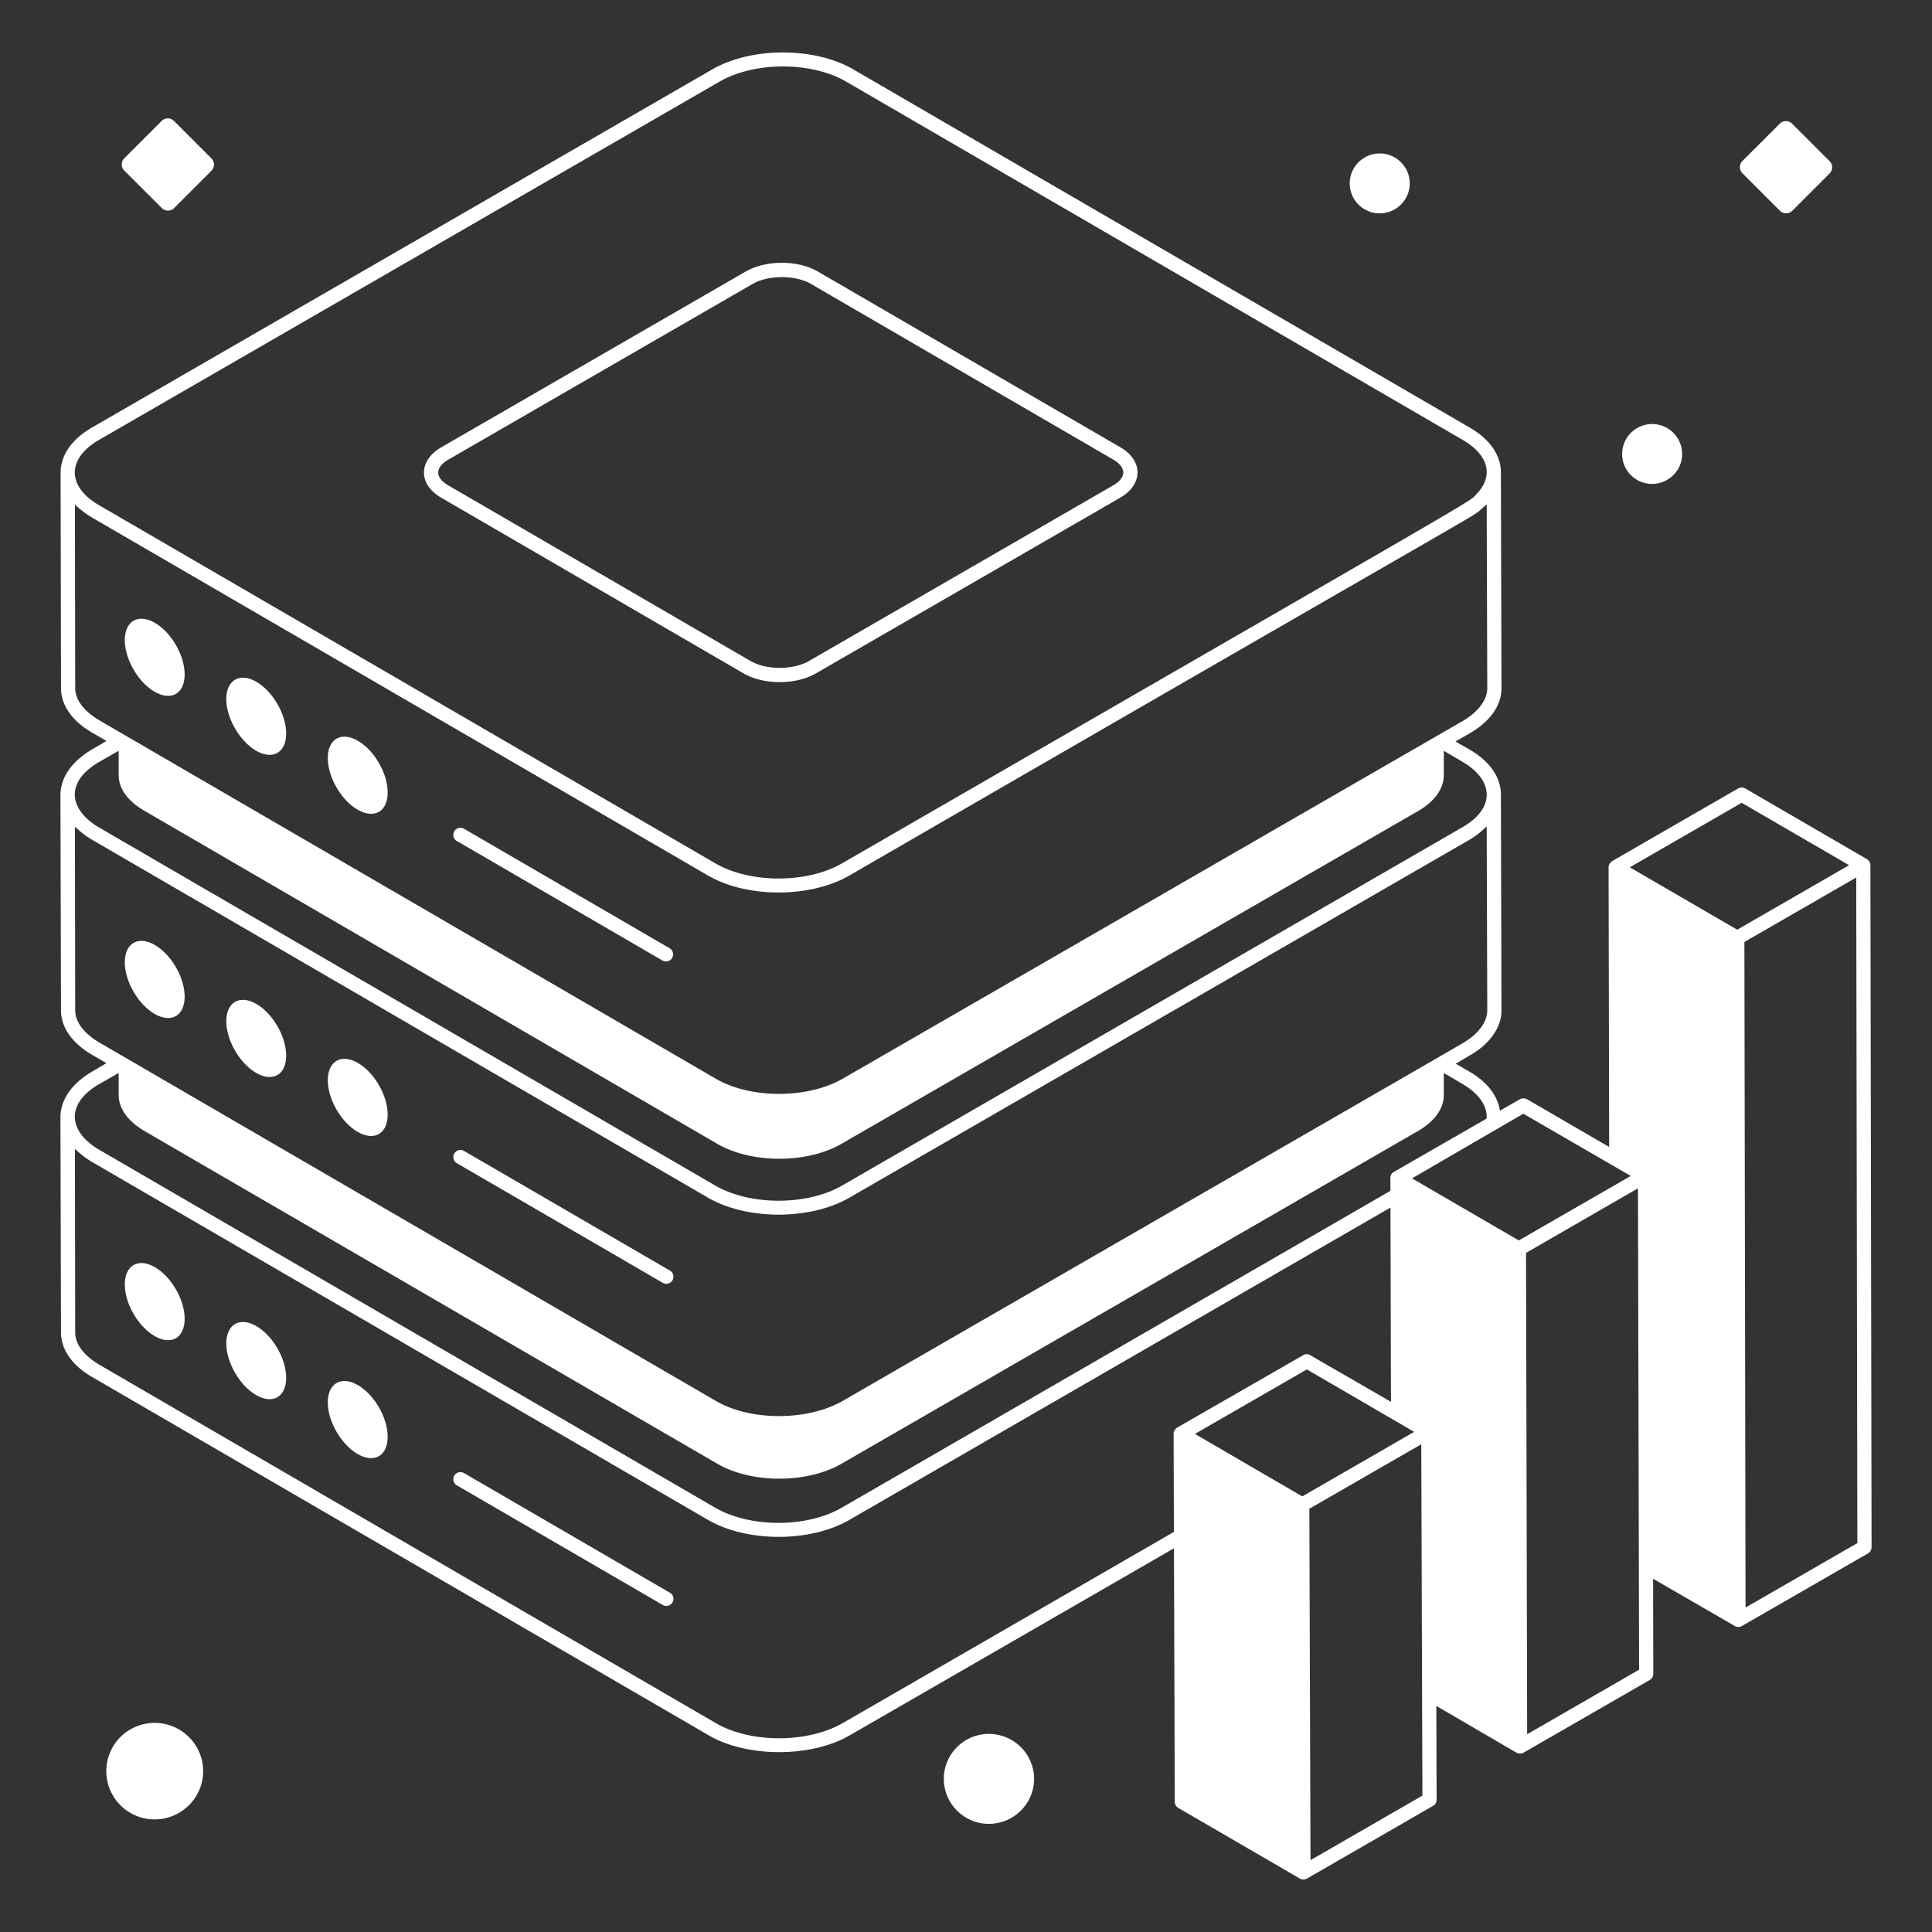 <svg xmlns="http://www.w3.org/2000/svg" viewBox="0 0 68 68"><rect x="0" y="0" width="68" height="68" fill="#333333" stroke="none"/><path fill="#fff" d="M5.45 44.6c-.581-.336-1.055-.065-1.057.607-.002.667.469 1.483 1.05 1.818.585.338 1.054.065 1.056-.602.002-.672-.464-1.485-1.05-1.823zm3.572 2.075c-.58-.335-1.055-.065-1.057.608-.001.667.47 1.483 1.05 1.818.585.338 1.055.065 1.057-.602.002-.673-.465-1.486-1.05-1.824zm3.572 2.076c-.58-.335-1.054-.065-1.056.607-.002.668.469 1.483 1.05 1.818.585.338 1.054.066 1.056-.602.002-.672-.464-1.485-1.05-1.823zm3.738 3.097a.25.25 0 1 0-.252.432l7.235 4.203a.25.25 0 1 0 .252-.431l-7.235-4.204zM5.442 35.686c.586.338 1.055.065 1.057-.602.002-.672-.464-1.485-1.05-1.823-.58-.336-1.054-.066-1.056.607-.002.667.469 1.483 1.05 1.818zm3.573 2.076c.585.338 1.055.065 1.057-.602.002-.673-.465-1.486-1.05-1.824-.58-.335-1.055-.065-1.057.608-.001.667.47 1.482 1.05 1.818zm3.573 2.075c.585.338 1.054.066 1.056-.602.002-.672-.464-1.485-1.05-1.823-.58-.335-1.054-.065-1.056.607-.002.668.469 1.483 1.05 1.818zm10.727 5.307a.25.25 0 1 0 .252-.431l-7.235-4.204a.25.25 0 1 0-.252.432l7.235 4.203zm-7.792-27.63 10.64 6.182c.715.417 1.842.417 2.562.001l10.704-6.18c.813-.47.804-1.309.008-1.771l-10.64-6.183c-.716-.418-1.84-.418-2.561 0l-10.704 6.18c-.81.468-.812 1.304-.01 1.77zm.259-1.338 10.704-6.18c.56-.323 1.505-.323 2.06-.001l10.64 6.183c.467.273.464.636-.007.906l-10.704 6.18c-.558.324-1.503.324-2.06 0l-10.64-6.182c-.48-.278-.456-.64.007-.906zm-10.34 8.171c.586.338 1.055.065 1.057-.602.002-.672-.464-1.486-1.05-1.823-.58-.336-1.054-.066-1.056.607-.002.667.469 1.483 1.05 1.818zm3.573 2.076c.585.337 1.055.065 1.057-.603.002-.672-.465-1.485-1.05-1.823-.58-.335-1.055-.065-1.057.607-.001.668.47 1.483 1.05 1.819zm3.573 2.075c.585.338 1.054.066 1.056-.602.002-.672-.464-1.485-1.05-1.823-.58-.335-1.054-.065-1.056.607-.002.668.469 1.483 1.05 1.818zm10.727 5.308a.25.25 0 1 0 .252-.432l-7.235-4.205a.25.25 0 1 0-.252.432l7.235 4.205z" class="color000000 svgShape"/><path fill="#fff" d="M65.832 30.453a.25.25 0 0 0-.124-.215l-4.279-2.487a.25.25 0 0 0-.25-.001l-4.437 2.558-.005.001c-.02.012-.033.034-.05.053a.243.243 0 0 0-.071.163l.001.007.02 9.837-2.89-1.68a.275.275 0 0 0-.25 0l-.704.404c-.082-.524-.44-1.003-1.056-1.364l-.5-.29.51-.3c.71-.41 1.11-1 1.1-1.59l-.02-7.58c0-.61-.39-1.17-1.09-1.58l-.51-.29.52-.3c.71-.41 1.11-.99 1.1-1.59l-.02-7.578v-.001c0-.609-.387-1.168-1.091-1.577l-21.7-12.61c-1.364-.795-3.59-.795-4.964-.002L3.242 15.045c-.713.411-1.105.972-1.109 1.58l.014 7.594c0 .6.39 1.16 1.1 1.57l.5.29-.51.3c-.71.42-1.1.98-1.11 1.59l.002.007-.002.003.02 7.58c0 .6.39 1.16 1.1 1.57l.5.29-.51.3c-.71.42-1.1.98-1.11 1.59l.002.007-.002.003.02 7.58c0 .6.39 1.16 1.1 1.57l21.7 12.61c1.322.777 3.585.797 4.96 0l11.413-6.584.028 8.923c0 .089.048.17.124.215l4.278 2.486v.001a.252.252 0 0 0 .25 0l4.439-2.559a.252.252 0 0 0 .125-.217l-.01-3.301 2.823 1.646a.293.293 0 0 0 .25 0c.002 0 .002-.003.004-.004l4.435-2.555a.252.252 0 0 0 .125-.218l-.008-3.345 2.873 1.661.003.003a.246.246 0 0 0 .25 0l4.439-2.557a.252.252 0 0 0 .125-.217l-.041-24.004zM49.774 50.397l-3.938 2.271-3.779-2.199 3.94-2.27 3.777 2.198zm11.528-22.141 3.78 2.196-3.938 2.27-3.78-2.196 3.938-2.27zm-7.685 10.943c10.496 6.083-6.167-3.573 3.78 2.19-1.471.852-1.598.92-3.94 2.27l-3.75-2.18-.008-.004c.295-.173 4.043-2.348 3.918-2.276zM3.492 15.479l21.83-12.604c1.235-.715 3.238-.713 4.462-.001l21.7 12.61c.835.485 1.15 1.207.484 1.907-.307.32 1.076-.517-22.329 12.995-1.234.714-3.237.712-4.462 0l-21.7-12.61c-1.112-.647-1.142-1.63.015-2.298zm.015 9.88c-.55-.32-.86-.73-.86-1.14l-.01-6.46c.1.1.38.33.59.45 33.05 19.206 17.24 10.018 21.698 12.61 1.368.794 3.593.79 4.964 0 23.312-13.484 21.84-12.557 22.244-12.896.032-.027.19-.17.194-.174l.02 6.47c0 .41-.31.83-.85 1.15l-21.84 12.6c-1.24.71-3.24.71-4.46 0l-21.69-12.61zm-.02 1.46.69-.394v.854c0 .46.3.91.91 1.26l20.16 11.72c1.2.7 3.16.7 4.37 0l20.29-11.71c.61-.35.92-.82.91-1.28v-.843l.67.393c1.107.656 1.14 1.637-.02 2.3l-21.83 12.61c-1.23.71-3.23.71-4.46 0l-21.7-12.61c-1.068-.633-1.183-1.605.01-2.3zm.02 9.88c-.55-.32-.86-.73-.86-1.14l-.01-6.46c.102.082.256.247.59.45l21.7 12.61c1.37.79 3.59.79 4.96 0l21.83-12.6c.334-.196.51-.386.61-.47l.02 6.47c0 .41-.31.83-.85 1.15-2.466 1.43-6.815 3.932-21.84 12.6-1.24.71-3.24.71-4.46 0l-21.69-12.61zm-.02 1.46.69-.394v.774c0 .46.3.91.91 1.27l20.16 11.71c1.2.7 3.16.7 4.37 0l20.29-11.71c.61-.35.92-.82.91-1.28v-.763l.67.393c.54.32.84.73.84 1.15 0 .022-.006.043-.007.064l-3.263 1.876c-.08.04-.12.13-.12.22l.002.444-19.302 11.146c-1.23.72-3.23.72-4.46.01l-21.7-12.61c-1.067-.633-1.183-1.606.01-2.3zm26.17 22.49c-1.24.71-3.24.71-4.46 0L3.507 48.04c-.55-.32-.86-.73-.86-1.14l-.01-6.46c.102.083.253.245.59.45l21.7 12.61c1.37.79 3.59.79 4.96 0L48.94 42.502l.017 6.837-2.84-1.64a.227.227 0 0 0-.25 0l-4.44 2.55c-.07.05-.12.13-.12.22v.003l.011 3.446-11.66 6.731zm16.468 4.823-.04-12.37 3.939-2.268.04 12.366-3.94 2.272zm7.626-4.433-.04-16.941 3.94-2.273.04 16.943-3.94 2.271zm7.686-4.459-.04-23.426 3.936-2.268.04 23.426-3.936 2.268zM5.44 60.64a1.7 1.7 0 0 0-1.699 1.698 1.7 1.7 0 0 0 1.699 1.699c.944 0 1.71-.762 1.71-1.699 0-.936-.766-1.698-1.71-1.698zM62.648 7.418c.057.059.135.09.217.09.082 0 .16-.031.218-.09l1.312-1.312a.308.308 0 0 0 0-.435l-1.319-1.318a.305.305 0 0 0-.434 0l-1.313 1.311a.308.308 0 0 0 0 .436l1.319 1.318zM5.695 7.323c.058.058.136.09.218.09.082 0 .16-.032.217-.09L7.442 6.01a.308.308 0 0 0 0-.434L6.124 4.257a.306.306 0 0 0-.435 0L4.376 5.57a.308.308 0 0 0 0 .435l1.32 1.319zm42.863.186c.585 0 1.06-.472 1.06-1.052a1.056 1.056 0 0 0-2.112 0c0 .58.472 1.052 1.052 1.052zm9.588 9.523c.584 0 1.06-.471 1.06-1.051a1.056 1.056 0 0 0-2.112 0c0 .58.472 1.051 1.052 1.051z" class="color000000 svgShape"/><path fill="#fff" d="M34.801 61.027c-.872 0-1.583.71-1.583 1.583s.71 1.584 1.583 1.584c.88 0 1.596-.71 1.596-1.584s-.715-1.583-1.596-1.583z" class="color000000 svgShape"/></svg>